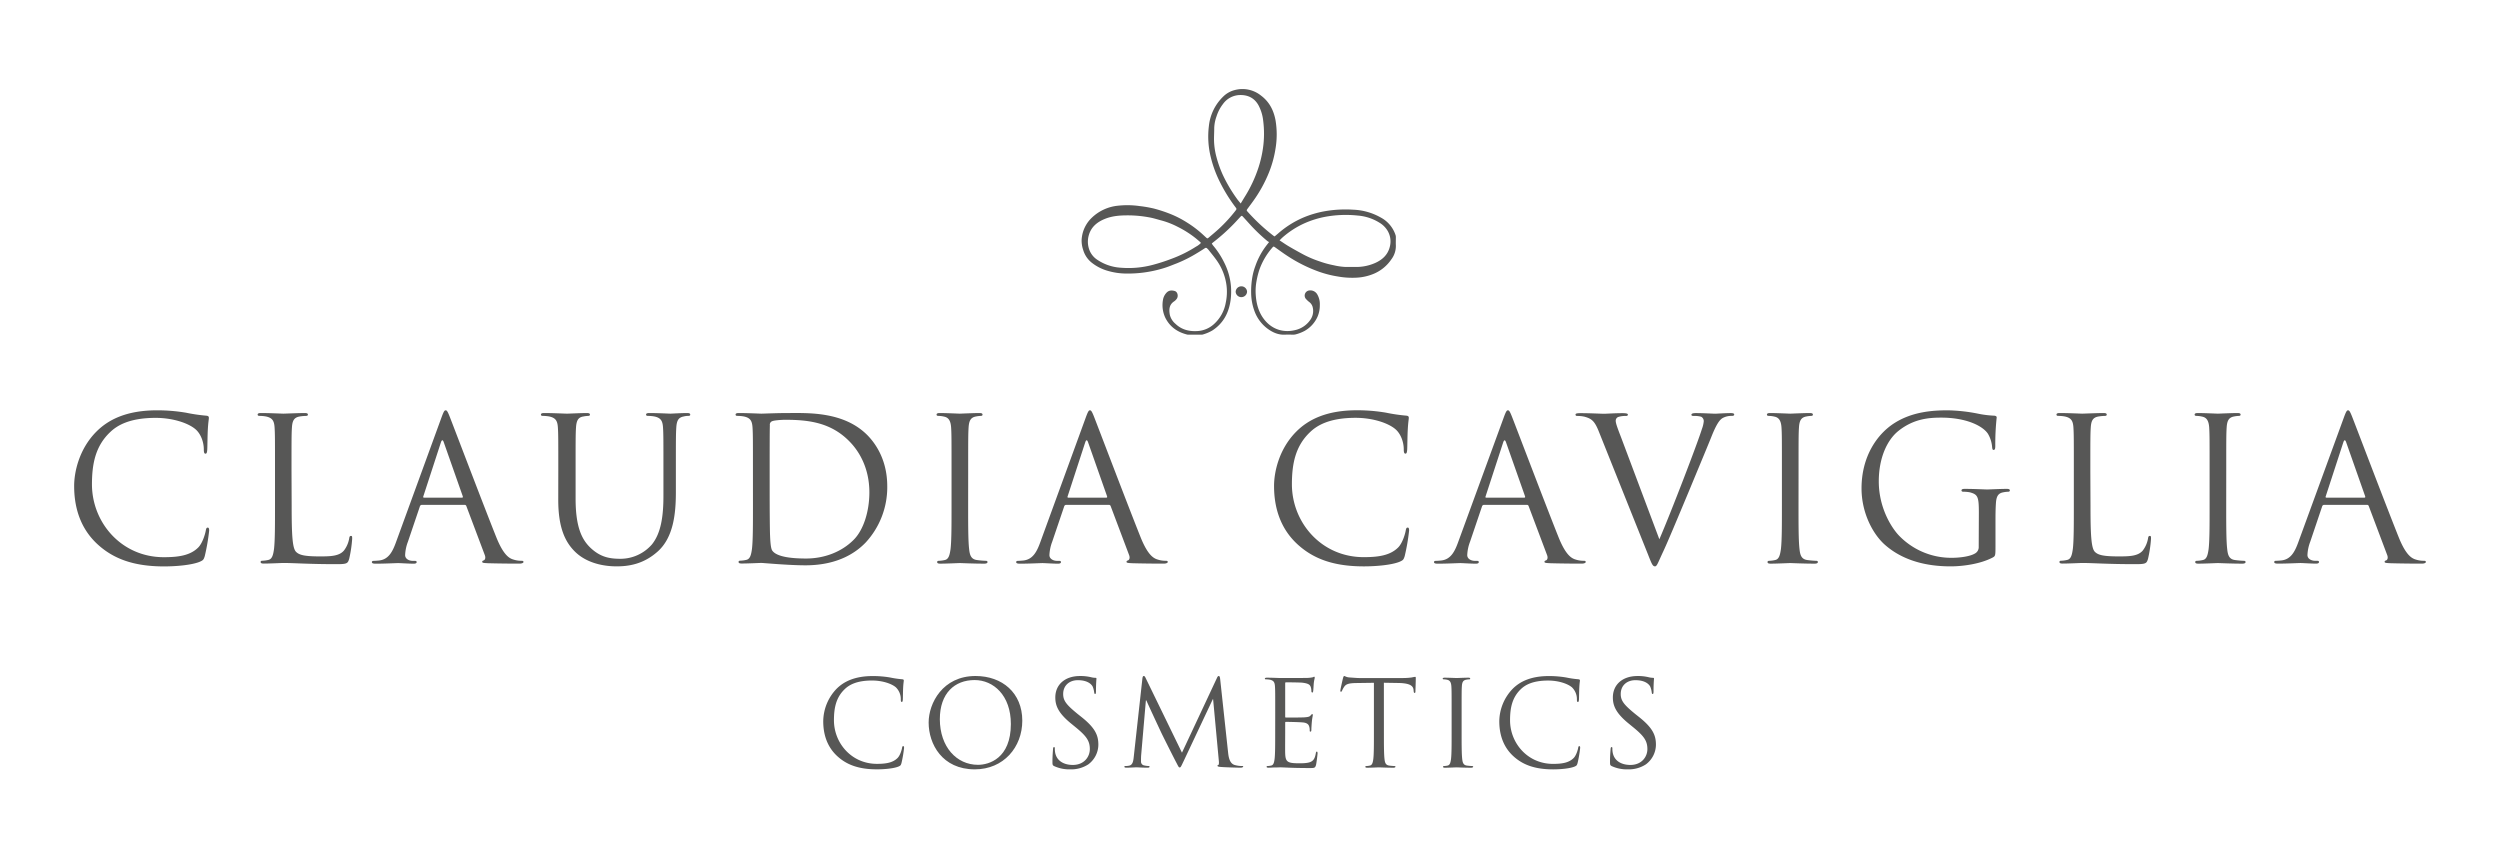 <?xml version="1.0" encoding="UTF-8"?>
<svg id="Ebene_1" data-name="Ebene 1" xmlns="http://www.w3.org/2000/svg" viewBox="0 0 1517.15 526.72"><defs><style>.cls-1{fill:#575756;}</style></defs><path class="cls-1" d="M508.33,459.08c-7-6.28-8.74-14.52-8.74-21.38A28.86,28.86,0,0,1,507.68,418c4.34-4.33,10.91-7.73,22-7.73a62,62,0,0,1,10.48.87,60.52,60.52,0,0,0,7.37,1.08c.79.08.94.36.94.8s-.22,1.44-.37,4c-.14,2.39-.14,6.36-.21,7.45s-.22,1.51-.65,1.51-.58-.5-.58-1.51a10,10,0,0,0-3-7.37c-2.52-2.17-8.09-4.12-14.45-4.12-9.6,0-14.08,2.82-16.61,5.27-5.28,5.06-6.51,11.49-6.51,18.86,0,13.8,10.63,26.44,26.09,26.44,5.42,0,9.68-.65,12.57-3.61,1.52-1.59,2.45-4.77,2.67-6.07.15-.79.29-1.08.72-1.08s.51.5.51,1.08a75.44,75.44,0,0,1-1.59,9.25c-.43,1.37-.58,1.52-1.88,2.1-2.89,1.15-8.38,1.66-13,1.66C521.34,466.89,514,464.21,508.33,459.08Z"/><path class="cls-1" d="M592,410.24c16.25,0,28.39,10.26,28.39,27.1,0,16.18-11.42,29.55-28.83,29.55-19.79,0-28-15.39-28-28.4C563.55,426.79,572.07,410.24,592,410.24Zm1.51,53.9c6.51,0,19.94-3.75,19.94-24.78,0-17.34-10.54-26.66-22-26.66-12.07,0-21.1,7.95-21.1,23.77C570.41,453.3,580.53,464.14,593.53,464.14Z"/><path class="cls-1" d="M639.77,464.94c-1-.51-1.08-.8-1.08-2.75,0-3.61.29-6.5.36-7.66.07-.79.22-1.15.58-1.15s.5.21.5.79a12.64,12.64,0,0,0,.22,2.68c1.08,5.34,5.85,7.36,10.69,7.36,6.94,0,10.33-5,10.33-9.61,0-5-2.09-7.87-8.3-13l-3.26-2.67c-7.65-6.29-9.39-10.77-9.39-15.68,0-7.73,5.78-13,15-13a27.66,27.66,0,0,1,6.72.73,11.7,11.7,0,0,0,2.53.36c.57,0,.72.14.72.5s-.29,2.75-.29,7.66c0,1.16-.15,1.66-.51,1.66s-.5-.36-.57-.94a13.18,13.18,0,0,0-.94-3.61c-.44-.79-2.39-3.83-9-3.83-5,0-8.88,3.11-8.88,8.38,0,4.12,2,6.58,8.81,12.14l2,1.59c8.52,6.72,10.54,11.2,10.54,17a15,15,0,0,1-6.14,12,19,19,0,0,1-10.91,3A22,22,0,0,1,639.77,464.94Z"/><path class="cls-1" d="M745.27,456.56c.29,2.6.79,6.64,3.9,7.65a15.69,15.69,0,0,0,4.7.65c.36,0,.58.08.58.37s-.65.65-1.52.65c-1.59,0-9.39-.22-12.07-.44-1.66-.14-2-.36-2-.72s.14-.43.51-.51.43-1.3.28-2.6l-3.46-37.28H736l-17.7,37.57c-1.52,3.18-1.74,3.83-2.39,3.83s-.86-.72-2.24-3.32c-1.87-3.54-8.09-16-8.45-16.76-.65-1.3-8.74-18.64-9.54-20.6h-.29l-2.89,33.53c-.07,1.15-.07,2.46-.07,3.68a2.31,2.31,0,0,0,1.88,2.24,13.21,13.21,0,0,0,2.75.36c.29,0,.57.15.57.37,0,.5-.43.65-1.3.65-2.67,0-6.14-.22-6.72-.22s-4.11.22-6.06.22c-.73,0-1.23-.15-1.23-.65,0-.22.36-.37.72-.37a9.61,9.61,0,0,0,2.17-.21c2.38-.44,2.6-3.25,2.89-6l5.2-47.11c.14-.79.36-1.3.79-1.3s.73.29,1.09,1.09l22.11,45.44,21.24-45.37c.29-.65.58-1.16,1.08-1.16s.72.58.87,1.95Z"/><path class="cls-1" d="M773.88,432.21c0-11.27,0-13.3-.15-15.61-.14-2.46-.72-3.61-3.1-4.12a14,14,0,0,0-2.46-.21c-.29,0-.58-.15-.58-.44s.36-.57,1.16-.57c3.25,0,7.8.21,8.16.21s14.89,0,16.55-.07a19.38,19.38,0,0,0,3.1-.36c.37-.07.66-.36,1-.36.21,0,.29.29.29.65s-.37,1.37-.58,3.39c-.07.73-.22,3.9-.36,4.77-.08.36-.22.8-.51.8s-.58-.36-.58-.94a7.72,7.72,0,0,0-.43-2.6c-.51-1.16-1.23-2-5.13-2.46-1.23-.15-9.1-.22-9.9-.22-.29,0-.43.22-.43.73v19.94c0,.5.07.72.43.72.94,0,9.83,0,11.49-.15s2.74-.29,3.39-1,.8-.94,1.09-.94.36.15.36.58-.36,1.66-.58,4.05c-.14,1.44-.29,4.12-.29,4.62s0,1.37-.5,1.37-.51-.28-.51-.65a7.34,7.34,0,0,0-.29-2.38c-.29-1-.94-2.24-3.75-2.53-2-.22-9.11-.36-10.34-.36a.46.46,0,0,0-.5.51v6.35c0,2.46-.07,10.84,0,12.36.21,5,1.3,5.92,8.38,5.92,1.88,0,5.06,0,6.93-.79s2.75-2.24,3.26-5.2c.14-.8.29-1.09.65-1.09s.43.58.43,1.09-.58,5.49-.94,7c-.51,1.88-1.08,1.88-3.9,1.88-10.91,0-15.75-.43-17.85-.43-.14,0-1.37.07-2.89.07s-3.1.15-4.19.15c-.79,0-1.15-.15-1.15-.58,0-.22.14-.44.57-.44a11.52,11.52,0,0,0,2.17-.28c1.45-.29,1.81-1.88,2.1-4,.36-3,.36-8.74.36-15.68Z"/><path class="cls-1" d="M839.84,444.92c0,6.94,0,12.65.36,15.68.22,2.1.65,3.69,2.82,4a32.45,32.45,0,0,0,3.25.28c.44,0,.58.22.58.44s-.36.58-1.16.58c-4,0-8.52-.22-8.88-.22s-4.92.22-7.08.22c-.8,0-1.16-.15-1.16-.58,0-.22.15-.44.58-.44a11.31,11.31,0,0,0,2.16-.28c1.45-.29,1.81-1.88,2.1-4,.36-3,.36-8.74.36-15.68V414.36l-10.69.15c-4.48.07-6.21.57-7.37,2.31a12.52,12.52,0,0,0-1.23,2.24c-.22.58-.43.72-.72.72s-.36-.22-.36-.65c0-.72,1.44-6.94,1.59-7.51s.43-1.38.72-1.38c.51,0,1.23.73,3.18.87s4.84.36,5.71.36h27.09a37.3,37.3,0,0,0,5.13-.36,16.41,16.41,0,0,1,2-.36c.36,0,.36.43.36.87,0,2.16-.21,7.15-.21,7.94s-.22.94-.51.94-.5-.21-.58-1.23l-.07-.79c-.29-2.17-2-3.83-8.89-4l-9.1-.15Z"/><path class="cls-1" d="M887,444.92c0,6.94,0,12.65.36,15.68.22,2.1.65,3.69,2.82,4a32.45,32.45,0,0,0,3.25.28c.43,0,.58.22.58.44s-.37.58-1.16.58c-4,0-8.53-.22-8.89-.22s-4.91.22-7.08.22c-.79,0-1.15-.15-1.15-.58,0-.22.14-.44.57-.44a11.52,11.52,0,0,0,2.17-.28c1.45-.29,1.81-1.88,2.1-4,.36-3,.36-8.74.36-15.68V432.21c0-11.27,0-13.3-.15-15.61-.14-2.46-.86-3.68-2.45-4.05a9.84,9.84,0,0,0-2.24-.28c-.29,0-.58-.15-.58-.44s.36-.57,1.16-.57c2.38,0,6.93.21,7.29.21s4.92-.21,7.08-.21c.8,0,1.16.14,1.16.57s-.29.44-.58.44a10.88,10.88,0,0,0-1.8.21c-2,.36-2.53,1.59-2.68,4.12-.14,2.31-.14,4.34-.14,15.61Z"/><path class="cls-1" d="M918.6,459.08c-7-6.28-8.74-14.52-8.74-21.38A28.86,28.86,0,0,1,918,418c4.33-4.33,10.91-7.73,22-7.73a61.93,61.93,0,0,1,10.48.87,61.09,61.09,0,0,0,7.37,1.08c.8.08.94.36.94.8s-.22,1.44-.36,4c-.15,2.39-.15,6.36-.22,7.45S958,426,957.54,426s-.58-.5-.58-1.51a10,10,0,0,0-3-7.37c-2.53-2.17-8.09-4.12-14.45-4.12-9.61,0-14.09,2.82-16.62,5.27-5.27,5.06-6.5,11.49-6.5,18.86,0,13.8,10.62,26.44,26.08,26.44,5.42,0,9.68-.65,12.57-3.61,1.52-1.59,2.46-4.77,2.68-6.07.14-.79.28-1.08.72-1.08s.5.5.5,1.08a73.53,73.53,0,0,1-1.59,9.25c-.43,1.37-.57,1.52-1.87,2.1-2.89,1.15-8.39,1.66-13,1.66C931.6,466.89,924.31,464.21,918.6,459.08Z"/><path class="cls-1" d="M978.13,464.94c-1-.51-1.08-.8-1.08-2.75,0-3.61.29-6.5.36-7.66.07-.79.22-1.15.58-1.15s.5.21.5.79a12.64,12.64,0,0,0,.22,2.68c1.08,5.34,5.85,7.36,10.69,7.36,6.94,0,10.33-5,10.33-9.61,0-5-2.09-7.87-8.3-13l-3.26-2.67c-7.65-6.29-9.39-10.77-9.39-15.68,0-7.73,5.78-13,15-13a27.66,27.66,0,0,1,6.72.73,11.7,11.7,0,0,0,2.53.36c.57,0,.72.14.72.5s-.29,2.75-.29,7.66c0,1.16-.15,1.66-.51,1.66s-.5-.36-.57-.94a13.18,13.18,0,0,0-.94-3.61c-.44-.79-2.39-3.83-9-3.83-5,0-8.88,3.11-8.88,8.38,0,4.12,2,6.58,8.81,12.14l2,1.59c8.53,6.72,10.55,11.2,10.55,17a15,15,0,0,1-6.14,12,19,19,0,0,1-10.91,3A22,22,0,0,1,978.13,464.94Z"/><path class="cls-1" d="M59.59,330.66C47.87,320.15,45,306.38,45,294.9c0-8.09,2.78-22.22,13.53-33C65.75,254.68,76.74,249,95.34,249a104.36,104.36,0,0,1,17.52,1.45,103.46,103.46,0,0,0,12.32,1.81c1.33.13,1.57.61,1.57,1.33,0,1-.36,2.42-.61,6.77-.24,4-.24,10.63-.36,12.44s-.36,2.53-1.09,2.53-1-.84-1-2.53c0-4.71-1.93-9.66-5.07-12.32-4.23-3.63-13.53-6.89-24.16-6.89-16.07,0-23.56,4.71-27.78,8.82-8.82,8.46-10.87,19.21-10.87,31.53,0,23.07,17.75,44.2,43.6,44.2,9.06,0,16.19-1.08,21-6,2.53-2.65,4.1-8,4.47-10.14.24-1.33.48-1.81,1.2-1.81s.85.84.85,1.81a125.25,125.25,0,0,1-2.66,15.46c-.72,2.3-1,2.54-3.14,3.5-4.83,1.94-14,2.78-21.74,2.78C81.33,343.7,69.13,339.23,59.59,330.66Z"/><path class="cls-1" d="M177,307.22c0,17.76.48,25.49,2.66,27.66,1.93,1.94,5.07,2.78,14.49,2.78,6.4,0,11.72-.12,14.62-3.62a16.83,16.83,0,0,0,3.14-7.25c.12-1,.36-1.57,1.09-1.57s.72.48.72,1.81a77.77,77.77,0,0,1-1.81,12.08c-.85,2.78-1.21,3.26-7.61,3.26-17.4,0-25.37-.72-32.37-.72-1.09,0-8.22.36-11.84.36-1.33,0-1.93-.24-1.93-1,0-.36.24-.72,1-.72a18.83,18.83,0,0,0,3.63-.48c2.41-.49,3-3.14,3.5-6.65.6-5.07.6-14.61.6-26.21V285.72c0-18.84,0-22.22-.24-26.09-.24-4.1-1.21-6-5.19-6.88a22.78,22.78,0,0,0-4.11-.36c-.48,0-1-.25-1-.73,0-.72.6-1,1.93-1,5.43,0,13,.37,13.65.37s9.42-.37,13-.37c1.33,0,1.93.25,1.93,1,0,.48-.48.73-1,.73a28.55,28.55,0,0,0-4,.36c-3.5.6-4.47,2.65-4.71,6.88-.24,3.87-.24,7.25-.24,26.09Z"/><path class="cls-1" d="M267.79,253.71c1.45-4,1.93-4.71,2.66-4.71s1.21.61,2.65,4.35c1.82,4.59,20.78,54.48,28.15,72.84,4.35,10.75,7.85,12.68,10.39,13.4a15.42,15.42,0,0,0,4.83.73c.72,0,1.21.12,1.21.72s-1.09,1-2.42,1c-1.81,0-10.63,0-19-.24-2.3-.12-3.63-.12-3.63-.85,0-.48.36-.72.85-.84.72-.24,1.45-1.33.72-3.26L283,307.1a1.05,1.05,0,0,0-1.09-.72H256a1.28,1.28,0,0,0-1.21,1l-7.24,21.38a25.43,25.43,0,0,0-1.69,8.1c0,2.41,2.53,3.5,4.59,3.5h1.2c.85,0,1.21.24,1.21.72,0,.73-.72,1-1.81,1-2.9,0-8.09-.36-9.42-.36s-8,.36-13.65.36c-1.57,0-2.3-.24-2.3-1,0-.48.49-.72,1.09-.72.85,0,2.54-.12,3.5-.24,5.56-.73,8-5.32,10.15-11.36ZM280.35,302c.61,0,.61-.36.48-.85l-11.47-32.61c-.6-1.81-1.21-1.81-1.81,0l-10.63,32.61c-.24.61,0,.85.36.85Z"/><path class="cls-1" d="M338.81,285.72c0-18.84,0-22.22-.24-26.09-.24-4.1-1.21-6-5.2-6.88a22.66,22.66,0,0,0-4.1-.36c-.49,0-1-.25-1-.73,0-.72.6-1,1.93-1,5.44,0,12.81.37,13.89.37s8.34-.37,12-.37c1.33,0,1.93.25,1.93,1,0,.48-.48.73-1,.73a18,18,0,0,0-3,.36c-3.26.48-4.23,2.65-4.47,6.88-.24,3.87-.24,7.25-.24,26.09v16.91c0,17.4,3.86,24.88,9.06,29.84,5.91,5.55,11.35,6.64,18.24,6.64a25.36,25.36,0,0,0,19-8.7c5.56-6.88,7-17.15,7-29.59v-15.1c0-18.84,0-22.22-.24-26.09-.24-4.1-1.2-6-5.19-6.88a22.78,22.78,0,0,0-4.11-.36c-.48,0-1-.25-1-.73,0-.72.6-1,1.93-1,5.43,0,12.08.37,12.8.37s6.52-.37,10.15-.37c1.33,0,1.93.25,1.93,1,0,.48-.48.73-1,.73a10.52,10.52,0,0,0-3,.36c-3.27.6-4.23,2.65-4.47,6.88-.25,3.87-.25,7.25-.25,26.09v12.93c0,13-1.44,27.54-11.11,36.11-8.69,7.73-17.75,8.94-24.88,8.94-4.11,0-16.31-.48-24.88-8.57-5.92-5.68-10.51-14.14-10.51-31.77Z"/><path class="cls-1" d="M456.93,285.72c0-18.84,0-22.22-.24-26.09-.24-4.1-1.21-6-5.19-6.88a22.78,22.78,0,0,0-4.11-.36c-.48,0-1-.25-1-.73,0-.72.61-1,1.94-1,5.43,0,13,.37,13.65.37,1.45,0,9.06-.37,16.3-.37,12,0,34.06-1.08,48.44,13.77,6,6.28,11.72,16.31,11.72,30.68a49.42,49.42,0,0,1-13.05,34.07c-5.19,5.43-16.07,13.89-36.6,13.89-10.39,0-25.61-1.45-26.81-1.45-.61,0-8.22.36-11.84.36-1.33,0-1.93-.24-1.93-1,0-.36.24-.72,1-.72a18.83,18.83,0,0,0,3.63-.48c2.41-.49,3-3.14,3.5-6.65.6-5.07.6-14.61.6-26.21Zm10.15,13c0,12.8.12,23.91.24,26.21.12,3,.36,7.85,1.33,9.18,1.57,2.29,6.28,4.83,20.53,4.83,11.24,0,21.62-4.11,28.75-11.23,6.28-6.16,9.66-17.76,9.66-28.87,0-15.34-6.64-25.25-11.59-30.44-11.36-12-25.13-13.65-39.5-13.65-2.42,0-6.88.36-7.85.85a2.18,2.18,0,0,0-1.45,2.41c-.12,4.11-.12,16.43-.12,25.73Z"/><path class="cls-1" d="M587.53,307c0,11.6,0,21.14.6,26.21.36,3.51,1.09,6.16,4.71,6.65a53,53,0,0,0,5.44.48c.72,0,1,.36,1,.72,0,.61-.6,1-1.93,1-6.64,0-14.25-.36-14.86-.36s-8.21.36-11.83.36c-1.33,0-1.94-.24-1.94-1,0-.36.25-.72,1-.72a18.62,18.62,0,0,0,3.62-.48c2.42-.49,3-3.14,3.51-6.65.6-5.07.6-14.61.6-26.21V285.72c0-18.84,0-22.22-.24-26.09-.24-4.1-1.45-6.16-4.11-6.76a16,16,0,0,0-3.74-.48c-.49,0-1-.25-1-.73,0-.72.61-1,1.93-1,4,0,11.6.37,12.2.37s8.22-.37,11.84-.37c1.33,0,1.93.25,1.93,1,0,.48-.48.73-1,.73a18,18,0,0,0-3,.36c-3.26.6-4.23,2.65-4.47,6.88-.24,3.87-.24,7.25-.24,26.09Z"/><path class="cls-1" d="M658.79,253.71c1.45-4,1.93-4.71,2.65-4.71s1.21.61,2.66,4.35c1.81,4.59,20.78,54.48,28.15,72.84,4.34,10.75,7.85,12.68,10.38,13.4a15.46,15.46,0,0,0,4.83.73c.73,0,1.21.12,1.21.72s-1.08,1-2.41,1c-1.82,0-10.63,0-19-.24-2.29-.12-3.62-.12-3.62-.85,0-.48.36-.72.85-.84.72-.24,1.44-1.33.72-3.26L674,307.1a1.07,1.07,0,0,0-1.09-.72H647a1.27,1.27,0,0,0-1.21,1l-7.25,21.38a25.71,25.71,0,0,0-1.69,8.1c0,2.41,2.54,3.5,4.59,3.5h1.21c.85,0,1.21.24,1.21.72,0,.73-.73,1-1.81,1-2.9,0-8.1-.36-9.42-.36s-8,.36-13.65.36c-1.57,0-2.3-.24-2.3-1,0-.48.48-.72,1.09-.72.84,0,2.54-.12,3.5-.24,5.56-.73,8-5.32,10.15-11.36ZM671.35,302c.6,0,.6-.36.48-.85l-11.47-32.61q-.92-2.71-1.81,0l-10.63,32.61c-.25.61,0,.85.36.85Z"/><path class="cls-1" d="M787.78,330.66c-11.72-10.51-14.61-24.28-14.61-35.76,0-8.09,2.77-22.22,13.52-33,7.25-7.25,18.24-12.93,36.84-12.93a104.28,104.28,0,0,1,17.52,1.45,103.46,103.46,0,0,0,12.32,1.81c1.33.13,1.57.61,1.57,1.33,0,1-.36,2.42-.6,6.77-.25,4-.25,10.63-.37,12.44s-.36,2.53-1.08,2.53-1-.84-1-2.53c0-4.71-1.93-9.66-5.07-12.32-4.23-3.63-13.53-6.89-24.16-6.89-16.07,0-23.55,4.71-27.78,8.82-8.82,8.46-10.87,19.21-10.87,31.53,0,23.07,17.75,44.2,43.6,44.2,9.06,0,16.19-1.08,21-6,2.53-2.65,4.11-8,4.47-10.14.24-1.33.48-1.81,1.21-1.81s.84.84.84,1.81a125.25,125.25,0,0,1-2.66,15.46c-.72,2.3-1,2.54-3.14,3.5-4.83,1.94-14,2.78-21.74,2.78C809.52,343.7,797.32,339.23,787.78,330.66Z"/><path class="cls-1" d="M912.43,253.71c1.45-4,1.93-4.71,2.66-4.71s1.2.61,2.65,4.35c1.82,4.59,20.78,54.48,28.15,72.84,4.34,10.75,7.85,12.68,10.38,13.4a15.51,15.51,0,0,0,4.84.73c.72,0,1.2.12,1.2.72s-1.08,1-2.41,1c-1.81,0-10.63,0-19-.24-2.29-.12-3.62-.12-3.62-.85,0-.48.36-.72.85-.84.72-.24,1.45-1.33.72-3.26L927.65,307.1a1.06,1.06,0,0,0-1.09-.72h-26a1.27,1.27,0,0,0-1.21,1l-7.24,21.38a25.48,25.48,0,0,0-1.7,8.1c0,2.41,2.54,3.5,4.59,3.5h1.21c.85,0,1.21.24,1.21.72,0,.73-.72,1-1.81,1-2.9,0-8.09-.36-9.42-.36s-8,.36-13.65.36c-1.57,0-2.3-.24-2.3-1,0-.48.49-.72,1.09-.72.85,0,2.54-.12,3.5-.24,5.56-.73,8-5.32,10.15-11.36ZM925,302c.6,0,.6-.36.48-.85L914,268.57q-.91-2.71-1.81,0l-10.63,32.61c-.24.61,0,.85.36.85Z"/><path class="cls-1" d="M1007,327.27c7-16.18,23.19-58.34,25.85-67a17.72,17.72,0,0,0,1.09-4.59,3,3,0,0,0-1.57-2.78,15.35,15.35,0,0,0-4.59-.48c-.73,0-1.33-.13-1.33-.73s.72-1,2.66-1c4.83,0,10.38.37,11.83.37.73,0,5.92-.37,9.42-.37,1.33,0,2.06.25,2.06.85s-.49.85-1.45.85a11,11,0,0,0-5.8,1.44c-1.57,1.09-3.38,3.14-6.64,11.36-1.33,3.38-7.37,17.87-13.53,32.73-7.37,17.64-12.81,30.68-15.58,36.6-3.39,7.25-3.87,9.18-5.08,9.18-1.45,0-2.05-1.69-4.34-7.49l-29.6-74c-2.66-6.77-4.47-8.09-8.7-9.3a18.84,18.84,0,0,0-4.58-.48c-.73,0-1-.37-1-.85,0-.73,1.21-.85,3.14-.85,5.8,0,12.68.37,14.13.37,1.21,0,6.65-.37,11.24-.37,2.17,0,3.26.25,3.26.85s-.37.85-1.21.85a14.13,14.13,0,0,0-4.59.6,2.41,2.41,0,0,0-1.57,2.41c0,1.57,1.45,5.32,3.26,10Z"/><path class="cls-1" d="M1091.45,307c0,11.6,0,21.14.6,26.21.36,3.51,1.09,6.16,4.71,6.65a53,53,0,0,0,5.44.48c.72,0,1,.36,1,.72,0,.61-.6,1-1.93,1-6.64,0-14.25-.36-14.86-.36s-8.21.36-11.83.36c-1.33,0-1.94-.24-1.94-1,0-.36.24-.72,1-.72a18.62,18.62,0,0,0,3.62-.48c2.42-.49,3-3.14,3.51-6.65.6-5.07.6-14.61.6-26.21V285.72c0-18.84,0-22.22-.24-26.09-.24-4.1-1.45-6.16-4.11-6.76a16,16,0,0,0-3.74-.48c-.49,0-1-.25-1-.73,0-.72.6-1,1.93-1,4,0,11.6.37,12.2.37s8.22-.37,11.84-.37c1.33,0,1.93.25,1.93,1,0,.48-.48.73-1,.73a18,18,0,0,0-3,.36c-3.27.6-4.23,2.65-4.47,6.88-.24,3.87-.24,7.25-.24,26.09Z"/><path class="cls-1" d="M1200.89,311.21c0-9.78-.61-11.11-5.44-12.44a22.66,22.66,0,0,0-4.1-.36c-.49,0-1-.25-1-.73,0-.72.6-1,1.93-1,5.44,0,13,.37,13.65.37s8.22-.37,11.84-.37c1.33,0,1.93.25,1.93,1,0,.48-.48.73-1,.73a17.91,17.91,0,0,0-3,.36c-3.27.6-4.23,2.66-4.47,6.88-.25,3.87-.25,7.49-.25,12.56v13.53c0,5.44-.12,5.68-1.57,6.53-7.73,4.1-18.6,5.43-25.6,5.43-9.18,0-26.34-1.21-39.74-12.92-7.37-6.41-14.38-19.33-14.38-34.43,0-19.32,9.43-33,20.18-39.74s22.82-7.61,32.13-7.61a102.77,102.77,0,0,1,18.48,2.06,60.4,60.4,0,0,0,9.78,1.2c1.21.13,1.45.61,1.45,1.09a152,152,0,0,0-.85,17.15c0,1.94-.24,2.54-1.08,2.54-.61,0-.73-.72-.85-1.81a18.45,18.45,0,0,0-2.54-8c-3-4.59-12.8-9.79-28.38-9.79-7.61,0-16.67.73-25.85,8-7,5.56-12,16.55-12,30.68,0,17,8.58,29.36,12.81,33.46a44,44,0,0,0,31.64,12.93c4.35,0,10.63-.73,13.77-2.54a4.38,4.38,0,0,0,2.42-4.23Z"/><path class="cls-1" d="M1268.64,307.22c0,17.76.49,25.49,2.66,27.66,1.93,1.94,5.07,2.78,14.5,2.78,6.4,0,11.71-.12,14.61-3.62a16.83,16.83,0,0,0,3.14-7.25c.12-1,.36-1.57,1.09-1.57s.72.48.72,1.81a76.57,76.57,0,0,1-1.81,12.08c-.84,2.78-1.21,3.26-7.61,3.26-17.39,0-25.36-.72-32.37-.72-1.09,0-8.21.36-11.84.36-1.32,0-1.93-.24-1.93-1,0-.36.24-.72,1-.72a18.83,18.83,0,0,0,3.62-.48c2.42-.49,3-3.14,3.5-6.65.61-5.07.61-14.61.61-26.21V285.72c0-18.84,0-22.22-.24-26.09-.24-4.1-1.21-6-5.2-6.88a22.66,22.66,0,0,0-4.1-.36c-.49,0-1-.25-1-.73,0-.72.6-1,1.93-1,5.44,0,13,.37,13.65.37s9.42-.37,13-.37c1.32,0,1.93.25,1.93,1,0,.48-.48.73-1,.73a28.55,28.55,0,0,0-4,.36c-3.51.6-4.47,2.65-4.71,6.88-.25,3.87-.25,7.25-.25,26.09Z"/><path class="cls-1" d="M1351,307c0,11.6,0,21.14.6,26.21.36,3.51,1.09,6.16,4.71,6.65a53,53,0,0,0,5.44.48c.72,0,1,.36,1,.72,0,.61-.6,1-1.93,1-6.64,0-14.25-.36-14.86-.36s-8.21.36-11.83.36c-1.33,0-1.94-.24-1.94-1,0-.36.25-.72,1-.72a18.62,18.62,0,0,0,3.62-.48c2.42-.49,3-3.14,3.51-6.65.6-5.07.6-14.61.6-26.21V285.72c0-18.84,0-22.22-.24-26.09-.24-4.1-1.45-6.16-4.11-6.76a16,16,0,0,0-3.74-.48c-.48,0-1-.25-1-.73,0-.72.61-1,1.93-1,4,0,11.6.37,12.2.37s8.22-.37,11.84-.37c1.33,0,1.93.25,1.93,1,0,.48-.48.73-1,.73a18,18,0,0,0-3,.36c-3.26.6-4.23,2.65-4.47,6.88-.24,3.87-.24,7.25-.24,26.09Z"/><path class="cls-1" d="M1422.28,253.71c1.45-4,1.93-4.71,2.65-4.71s1.21.61,2.66,4.35c1.81,4.59,20.78,54.48,28.15,72.84,4.34,10.75,7.85,12.68,10.38,13.4a15.51,15.51,0,0,0,4.84.73c.72,0,1.2.12,1.2.72s-1.08,1-2.41,1c-1.81,0-10.63,0-19-.24-2.29-.12-3.62-.12-3.62-.85,0-.48.36-.72.85-.84.72-.24,1.45-1.33.72-3.26L1437.5,307.1a1.06,1.06,0,0,0-1.09-.72h-26a1.27,1.27,0,0,0-1.21,1L1402,328.72a25.48,25.48,0,0,0-1.7,8.1c0,2.41,2.54,3.5,4.59,3.5h1.21c.85,0,1.21.24,1.21.72,0,.73-.72,1-1.81,1-2.9,0-8.09-.36-9.42-.36s-8,.36-13.65.36c-1.57,0-2.3-.24-2.3-1,0-.48.49-.72,1.09-.72.85,0,2.54-.12,3.5-.24,5.56-.73,8-5.32,10.15-11.36ZM1434.84,302c.6,0,.6-.36.48-.85l-11.47-32.61q-.91-2.71-1.81,0l-10.63,32.61c-.24.61,0,.85.36.85Z"/><path class="cls-1" d="M756.8,177a3.47,3.47,0,0,1-6.93.08,3.47,3.47,0,0,1,6.93-.08Zm87.69-19.81a24.15,24.15,0,0,1-10.8,8.95,31.07,31.07,0,0,1-9.45,2.3,48.67,48.67,0,0,1-12.23-.63,64.45,64.45,0,0,1-11.62-2.94,89.4,89.4,0,0,1-18.8-9.36c-2.58-1.66-5.06-3.48-7.56-5.26-1.15-.81-1.18-.85-2.12.27a41.29,41.29,0,0,0-7.66,13.21,49.18,49.18,0,0,0-1.74,7,33.26,33.26,0,0,0-.47,7.92c.34,5.38,1.57,10.44,4.89,14.87,4.89,6.52,12.33,8.81,20.11,6.52a15.23,15.23,0,0,0,8.48-6.45,9.36,9.36,0,0,0,1-7.53,5.56,5.56,0,0,0-2.13-2.87,16.5,16.5,0,0,1-2-1.93,3.13,3.13,0,0,1,2.22-5,4.84,4.84,0,0,1,4.73,2.3,11.77,11.77,0,0,1,1.61,6.56,17.52,17.52,0,0,1-1.39,7.07,18.56,18.56,0,0,1-7.83,8.62,24.22,24.22,0,0,1-5.45,2.11,5.5,5.5,0,0,1-1.52.17c-1.58,0-3.17-.07-4.75,0-4.24.26-7.81-1.37-11.07-3.84a23.18,23.18,0,0,1-7.4-9.8,33.17,33.17,0,0,1-2.27-11.71,49.7,49.7,0,0,1,1-11,38.41,38.41,0,0,1,1.57-5.34,43.79,43.79,0,0,1,6.31-11.91c.57-.78,1.19-1.54,2-2.59a8.19,8.19,0,0,1-1-.59,105.14,105.14,0,0,1-9.83-9.28c-1.67-1.82-3.3-3.66-5-5.49-.67-.74-.85-.75-1.54,0-1.6,1.69-3.13,3.44-4.78,5.08A113.26,113.26,0,0,1,737,146.45c-.51.39-1,.81-1.61,1.3a8.91,8.91,0,0,0,.65,1.07,50,50,0,0,1,7.05,10.86,38.93,38.93,0,0,1,3.92,14,40.71,40.71,0,0,1-.23,8.63c-1.08,7.5-4.34,13.79-10.83,18.1a24.22,24.22,0,0,1-6.13,2.62,2.52,2.52,0,0,1-.83.08h-7.68a3.77,3.77,0,0,1-.83-.07c-5.9-1.47-10.5-4.63-13.28-10.18A18,18,0,0,1,705.76,182a8.2,8.2,0,0,1,1.83-4c1.47-1.79,3.19-2,5.31-1.4,1.78.51,2.39,3.23,1.15,4.83a6.44,6.44,0,0,1-1.5,1.45c-3.08,2-3.2,5-2.62,8.19a10.26,10.26,0,0,0,3.44,5.46c3.79,3.64,8.45,4.71,13.52,4.36a16.21,16.21,0,0,0,10.13-4.5,22.68,22.68,0,0,0,6.81-12.54,31.76,31.76,0,0,0,.52-10.42,33.82,33.82,0,0,0-5.85-15.22c-1.62-2.33-3.46-4.5-5.21-6.73-.2-.26-.48-.45-.69-.69a1,1,0,0,0-1.46-.13q-2.28,1.49-4.61,2.89A82,82,0,0,1,714,159.87c-2.64,1-5.27,2.14-8,2.93a73.45,73.45,0,0,1-23,3.2,40.45,40.45,0,0,1-10.58-1.59,27.93,27.93,0,0,1-9.66-4.82,15.37,15.37,0,0,1-5.42-7.91,17.62,17.62,0,0,1-.94-6.31,22.47,22.47,0,0,1,.55-3.57,20,20,0,0,1,5.7-9.74,26.66,26.66,0,0,1,15.82-7.23,52.6,52.6,0,0,1,13.09.22,74.64,74.64,0,0,1,8.66,1.5,87.25,87.25,0,0,1,8.75,2.8,60.79,60.79,0,0,1,11.46,5.74,64,64,0,0,1,9.33,7.06c.69.62,1.36,1.26,2.05,1.89.85.77.92.81,1.75.11,2.2-1.86,4.43-3.69,6.53-5.67A90.93,90.93,0,0,0,749.67,128c.89-1.15.92-1.18,0-2.38a97.25,97.25,0,0,1-10.28-17.06,70.78,70.78,0,0,1-4.64-13.27,51.91,51.91,0,0,1-1.12-18.86,29,29,0,0,1,9-18.12,15.21,15.21,0,0,1,6.66-3.65A18,18,0,0,1,765.25,58c5,3.73,7.66,8.86,8.8,14.9a51.88,51.88,0,0,1,0,17.36,65.91,65.91,0,0,1-4,14.49,81.93,81.93,0,0,1-9.39,17.06c-1.15,1.63-2.36,3.22-3.55,4.83-.66.92-.69,1.08,0,1.81a115.47,115.47,0,0,0,15.83,14.71,4.28,4.28,0,0,0,.59.31c.69-.59,1.4-1.17,2.1-1.77A57.42,57.42,0,0,1,791,132a61.36,61.36,0,0,1,12.54-3.74,73.3,73.3,0,0,1,17.8-1A36.53,36.53,0,0,1,837.93,132a18.7,18.7,0,0,1,9,10.74,4.58,4.58,0,0,1,.16,1.38c0,1.59-.08,3.18,0,4.75A13.41,13.41,0,0,1,844.49,157.21Zm-115.7-9.77a7.76,7.76,0,0,0-.7-.76q-1.17-1-2.37-2a61.52,61.52,0,0,0-11-7,49,49,0,0,0-9.44-3.74c-2.61-.67-5.18-1.54-7.82-2a71.32,71.32,0,0,0-11.5-1.21c-5.28-.07-10.51.11-15.5,2.15-4.74,1.94-8.37,4.93-9.77,10.1a14.25,14.25,0,0,0,.48,8.9,12.38,12.38,0,0,0,4.58,5.68,28.61,28.61,0,0,0,14.33,4.92,57.32,57.32,0,0,0,19.9-1.84,109.16,109.16,0,0,0,10.86-3.53,76.88,76.88,0,0,0,15-7.43A11.25,11.25,0,0,0,728.79,147.44Zm26.31-27.5a80.52,80.52,0,0,0,8.7-18.49,69.52,69.52,0,0,0,2.65-11.53,61.52,61.52,0,0,0,.12-16.71,25.53,25.53,0,0,0-2.9-9.4c-2.44-4.31-6.29-6.16-11-6.12a13,13,0,0,0-10.51,5.48,24,24,0,0,0-3.91,7.51,22.84,22.84,0,0,0-1.38,7c0,2.13-.12,4.26-.14,6.4a42.87,42.87,0,0,0,1.47,11.17,67.59,67.59,0,0,0,4,11.15,90,90,0,0,0,8.45,14.25c.63.9,1.37,1.73,2.28,2.87Zm87.31,20.71a14.3,14.3,0,0,0-5.13-5.4,29.3,29.3,0,0,0-13.38-4.42,68.41,68.41,0,0,0-20.14.85,57.55,57.55,0,0,0-11.94,3.76,53.61,53.61,0,0,0-13.65,8.81c-.51.45-1,1-1.65,1.63,2.15,1.4,4,2.72,6,3.86,2.89,1.7,5.81,3.31,8.76,4.89a64.93,64.93,0,0,0,9.49,4,59.28,59.28,0,0,0,8.73,2.39,38.78,38.78,0,0,0,7,1c1.9,0,3.81,0,5.71,0a28.55,28.55,0,0,0,12.1-2.31c4.59-2,8-5.12,9.16-10.15A12.61,12.61,0,0,0,842.41,140.65Z"/></svg>